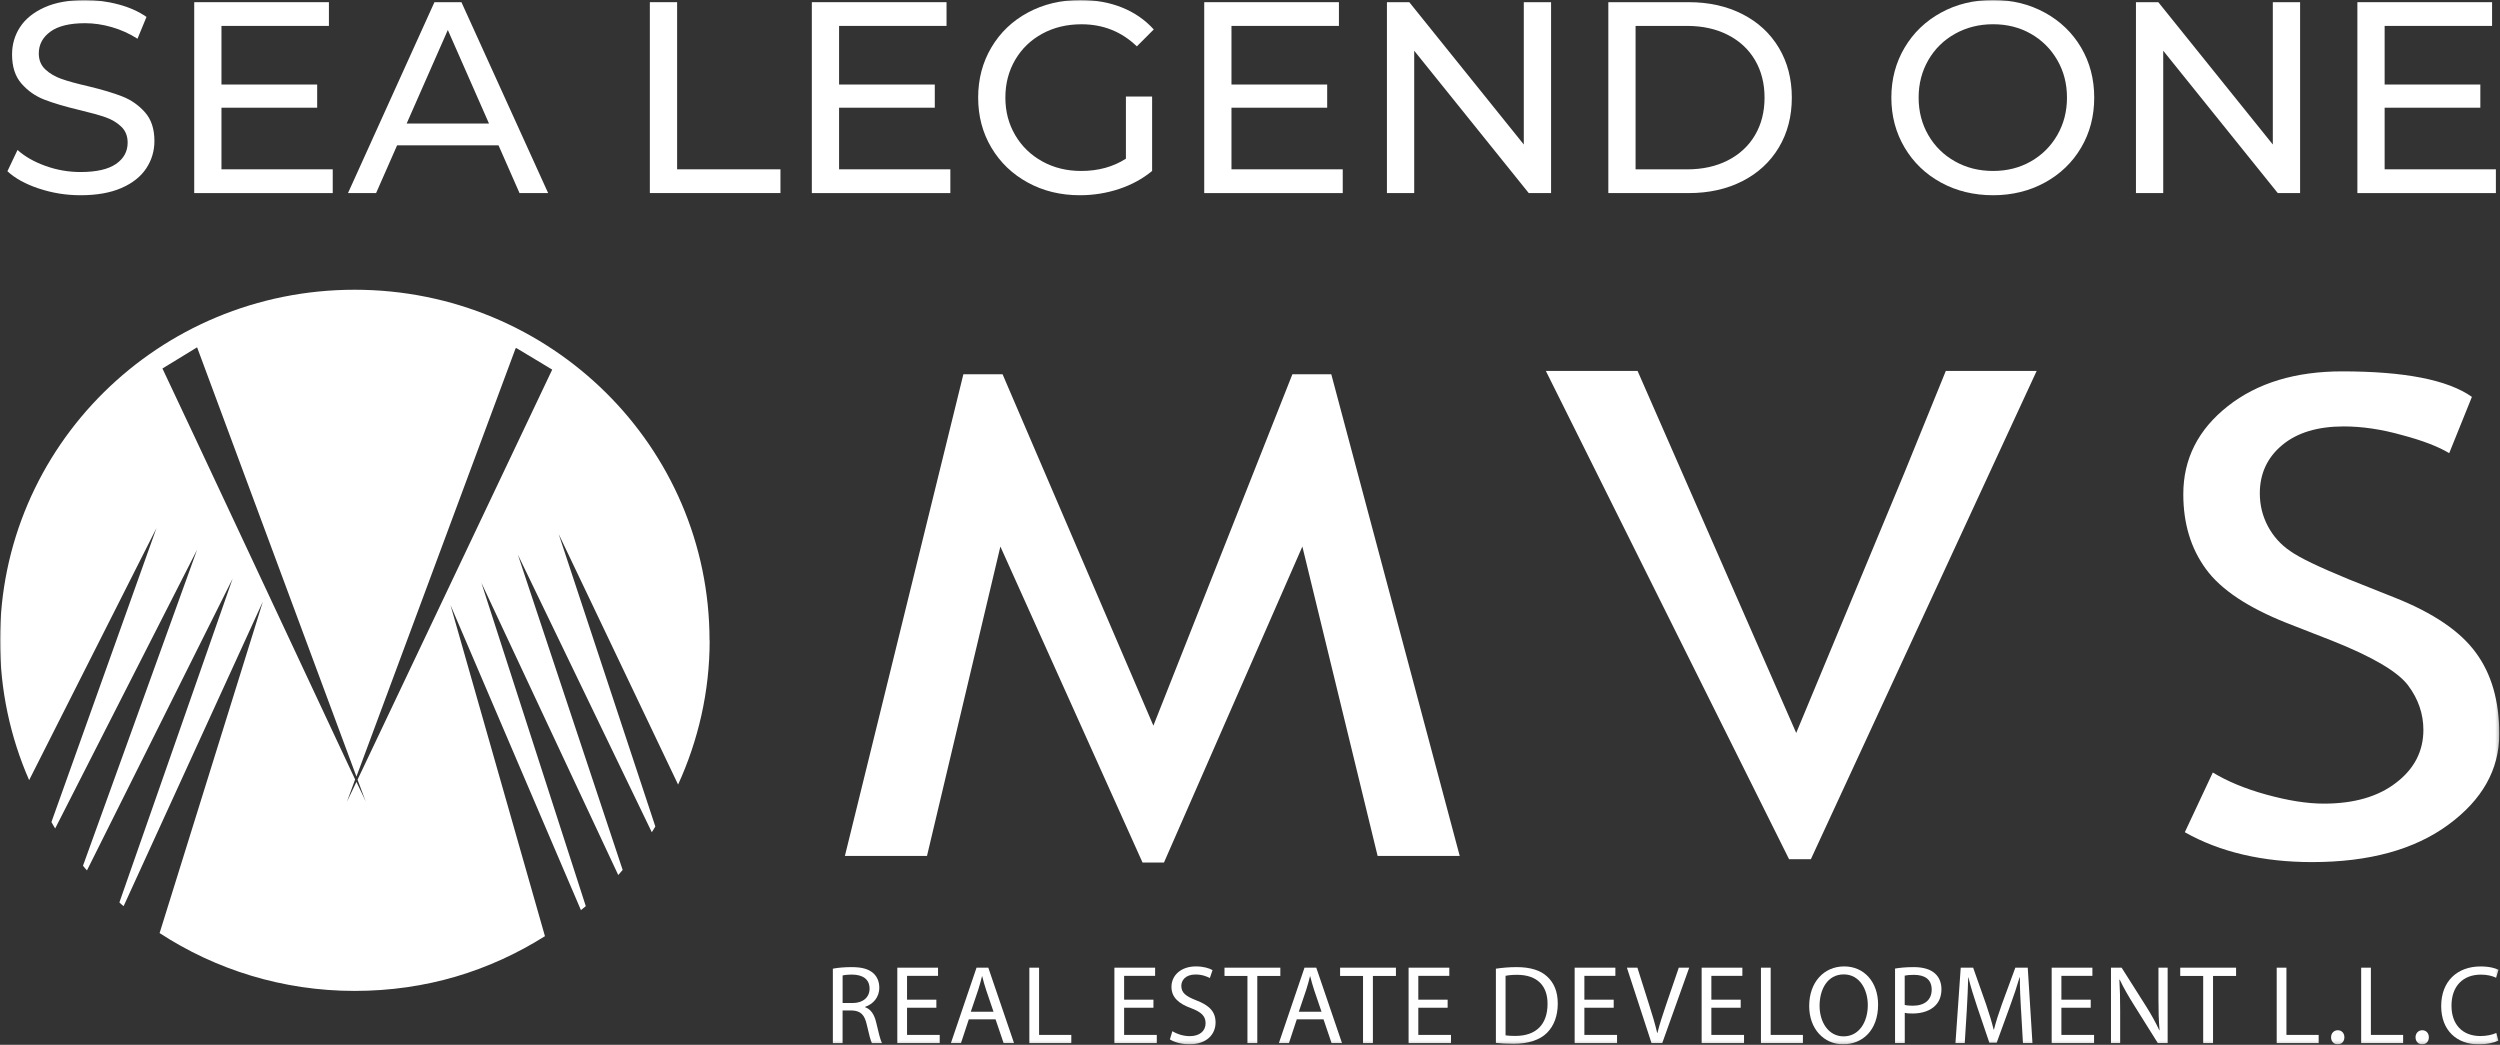 <svg width="792" height="331" viewBox="0 0 792 331" fill="none" xmlns="http://www.w3.org/2000/svg">
<rect x="0" y="0" width="792" height="331" fill="#333333" stroke="none"/>
<g clip-path="url(#clip0_1441_615)">
<mask id="mask0_1441_615" style="mask-type:luminance" maskUnits="userSpaceOnUse" x="0" y="0" width="792" height="331">
<path d="M791.76 0H0V330.84H791.76V0Z" fill="white"/>
</mask>
<g mask="url(#mask0_1441_615)">
<path d="M436.43 271.17L412.59 173.14L368.75 273.24H361.95L316.92 173.14L293.67 271.17H267.66L305.2 118.56H317.61L365.39 229.89L409.43 118.56H421.75L462.44 271.17H436.43Z" fill="white"/>
<path d="M224.78 202.89C224.78 141.5 174.51 91.79 112.35 91.79C50.19 91.79 0 141.5 0 202.89C0 218.62 3.29 233.58 9.23 247.15C12.73 240.23 49.57 167.3 49.57 167.3L16.29 260.43C16.71 261.13 17.06 261.83 17.48 262.46C21.19 255.19 62.44 174.15 62.44 174.15L26.29 274.27C26.71 274.76 27.06 275.25 27.55 275.74C30.91 269.03 73.7 183.31 73.7 183.31L37.83 285.88C38.25 286.3 38.67 286.72 39.16 287.07C42.31 280.15 83.28 190.58 83.28 190.58L50.56 295.6C68.25 307.14 89.5 313.92 112.3 313.92C135.1 313.92 155.16 307.56 172.64 296.58L142.72 191.7C142.72 191.7 181.03 281.33 184.04 288.33C184.53 287.91 185.09 287.49 185.58 287.07L152.51 184.64C152.51 184.64 192.5 270.01 195.86 277.21C196.35 276.65 196.77 276.16 197.26 275.6L164.05 175.69L206.49 263.65C206.91 263.09 207.19 262.46 207.61 261.83L176.99 169.19C176.99 169.19 211.39 241.34 214.82 248.55C221.18 234.64 224.82 219.18 224.82 202.89H224.78ZM113.27 247L115.86 253.92C115.86 253.92 114.81 251.61 112.92 247.7C111.03 251.69 109.91 253.99 109.91 253.99L112.5 246.93C100.19 220.64 56.78 127.86 51.46 116.74L62.44 110.03L112.92 246.02L163.33 110.38L163.54 110.24L174.94 117.09C169.63 128.21 125.72 220.71 113.27 247Z" fill="white"/>
<path d="M692.15 263.65L701.02 244.73C705.55 247.49 711.17 249.85 717.97 251.73C724.77 253.6 730.78 254.59 736.2 254.59C745.66 254.59 753.34 252.42 759.06 247.99C764.77 243.65 767.73 238.04 767.73 231.24C767.73 226.22 766.15 221.49 762.9 217.15C759.65 212.81 751.67 208.09 738.76 202.96L724.38 197.34C712.26 192.51 703.69 186.9 698.86 180.3C694.03 173.7 691.67 165.82 691.67 156.56C691.67 145.33 696.4 136.07 705.76 128.68C715.12 121.29 727.24 117.65 742.02 117.65C761.72 117.65 775.42 120.31 783.1 125.73L775.91 143.56C772.66 141.59 767.73 139.62 761.03 137.85C754.43 135.98 748.22 135.09 742.51 135.09C734.23 135.09 727.73 137.06 723 141C718.27 144.94 715.91 150.06 715.91 156.27C715.91 160.11 716.8 163.56 718.47 166.71C720.14 169.86 722.51 172.52 725.56 174.59C728.61 176.76 734.82 179.71 744.18 183.56L758.76 189.37C770.88 194.2 779.45 200.01 784.38 206.81C789.31 213.51 791.77 222.08 791.77 232.52C791.77 243.85 786.35 253.41 775.61 261.29C764.87 269.17 750.49 273.11 732.46 273.11C716.89 273.11 703.3 269.96 692.16 263.65H692.15Z" fill="white"/>
<path d="M645.21 117.52L573.68 272.2H566.78L489.73 117.52H518.79C535.54 155.75 552.29 193.97 569.04 232.2C580.47 204.71 591.9 177.22 603.33 149.74L616.43 117.52H645.2H645.21Z" fill="white"/>
<path d="M263.85 306.88C265.41 306.56 267.64 306.38 269.77 306.38C273.07 306.38 275.19 306.98 276.68 308.33C277.89 309.39 278.56 311.02 278.56 312.87C278.56 316.02 276.57 318.12 274.06 318.97V319.08C275.9 319.72 277 321.42 277.57 323.9C278.35 327.23 278.92 329.54 279.41 330.46H276.22C275.83 329.75 275.3 327.73 274.63 324.75C273.92 321.45 272.64 320.21 269.84 320.11H266.93V330.46H263.85V306.89V306.88ZM266.93 317.76H270.09C273.39 317.76 275.48 315.95 275.48 313.22C275.48 310.14 273.25 308.79 269.99 308.75C268.5 308.75 267.44 308.89 266.94 309.03V317.75L266.93 317.76Z" fill="white"/>
<path d="M296.64 319.25H287.35V327.86H297.7V330.45H284.27V306.56H297.17V309.15H287.35V316.7H296.64V319.25Z" fill="white"/>
<path d="M306.92 322.93L304.44 330.44H301.25L309.37 306.55H313.09L321.24 330.44H317.94L315.39 322.93H306.92ZM314.75 320.52L312.41 313.64C311.88 312.08 311.52 310.66 311.17 309.28H311.1C310.75 310.7 310.36 312.15 309.89 313.6L307.55 320.51H314.75V320.52Z" fill="white"/>
<path d="M326.1 306.56H329.18V327.86H339.39V330.45H326.1V306.56Z" fill="white"/>
<path d="M365.41 319.25H356.12V327.86H366.47V330.45H353.04V306.56H365.94V309.15H356.12V316.7H365.41V319.25Z" fill="white"/>
<path d="M371.4 326.69C372.78 327.54 374.8 328.25 376.93 328.25C380.09 328.25 381.93 326.58 381.93 324.17C381.93 321.94 380.65 320.66 377.43 319.42C373.53 318.04 371.12 316.02 371.12 312.65C371.12 308.93 374.2 306.16 378.85 306.16C381.3 306.16 383.07 306.73 384.13 307.33L383.28 309.85C382.5 309.42 380.91 308.72 378.74 308.72C375.48 308.72 374.24 310.67 374.24 312.3C374.24 314.53 375.69 315.63 378.99 316.91C383.03 318.47 385.09 320.42 385.09 323.93C385.09 327.62 382.36 330.84 376.72 330.84C374.42 330.84 371.9 330.13 370.62 329.28L371.4 326.69Z" fill="white"/>
<path d="M395.19 309.18H387.92V306.56H405.61V309.18H398.31V330.45H395.19V309.18Z" fill="white"/>
<path d="M410.82 322.93L408.34 330.44H405.15L413.27 306.55H416.99L425.14 330.44H421.84L419.29 322.93H410.82ZM418.66 320.52L416.32 313.64C415.79 312.08 415.43 310.66 415.08 309.28H415.01C414.66 310.7 414.27 312.15 413.8 313.6L411.46 320.51H418.66V320.52Z" fill="white"/>
<path d="M431.81 309.18H424.54V306.56H442.23V309.18H434.93V330.45H431.81V309.18Z" fill="white"/>
<path d="M458.61 319.25H449.32V327.86H459.67V330.45H446.24V306.56H459.14V309.15H449.32V316.7H458.61V319.25Z" fill="white"/>
<path d="M473.89 306.88C475.77 306.6 478 306.38 480.45 306.38C484.88 306.38 488.04 307.41 490.13 309.36C492.26 311.31 493.5 314.07 493.5 317.94C493.5 321.81 492.29 325.03 490.06 327.23C487.83 329.46 484.14 330.67 479.5 330.67C477.3 330.67 475.46 330.56 473.9 330.39V306.89L473.89 306.88ZM476.97 328C477.75 328.14 478.88 328.18 480.09 328.18C486.68 328.18 490.26 324.49 490.26 318.04C490.3 312.4 487.1 308.82 480.58 308.82C478.98 308.82 477.78 308.96 476.96 309.14V328H476.97Z" fill="white"/>
<path d="M511.22 319.25H501.93V327.86H512.28V330.45H498.85V306.56H511.75V309.15H501.93V316.7H511.22V319.25Z" fill="white"/>
<path d="M523.2 330.45L515.4 306.56H518.73L522.45 318.33C523.48 321.56 524.36 324.46 525 327.26H525.07C525.74 324.49 526.74 321.48 527.8 318.36L531.84 306.56H535.14L526.6 330.45H523.2Z" fill="white"/>
<path d="M551.45 319.25H542.16V327.86H552.51V330.45H539.08V306.56H551.98V309.15H542.16V316.7H551.45V319.25Z" fill="white"/>
<path d="M557.87 306.56H560.95V327.86H571.16V330.45H557.87V306.56Z" fill="white"/>
<path d="M594.98 318.25C594.98 326.47 589.98 330.83 583.89 330.83C577.8 330.83 573.15 325.94 573.15 318.71C573.15 311.12 577.86 306.16 584.24 306.16C590.62 306.16 594.98 311.16 594.98 318.25ZM576.44 318.64C576.44 323.74 579.2 328.32 584.06 328.32C588.92 328.32 591.72 323.82 591.72 318.4C591.72 313.65 589.24 308.69 584.1 308.69C578.96 308.69 576.44 313.4 576.44 318.65V318.64Z" fill="white"/>
<path d="M600.34 306.84C601.83 306.59 603.78 306.38 606.26 306.38C609.31 306.38 611.54 307.09 612.96 308.36C614.27 309.49 615.05 311.23 615.05 313.36C615.05 315.49 614.41 317.22 613.21 318.46C611.58 320.2 608.92 321.08 605.91 321.08C604.99 321.08 604.14 321.04 603.43 320.87V330.44H600.35V306.83L600.34 306.84ZM603.42 318.36C604.09 318.54 604.94 318.61 605.97 318.61C609.69 318.61 611.96 316.8 611.96 313.51C611.96 310.22 609.73 308.83 606.32 308.83C604.97 308.83 603.94 308.94 603.41 309.08V318.37L603.42 318.36Z" fill="white"/>
<path d="M640.25 319.96C640.07 316.63 639.86 312.62 639.9 309.65H639.79C638.98 312.45 637.98 315.46 636.78 318.72L632.56 330.31H630.22L626.36 318.93C625.23 315.56 624.27 312.48 623.6 309.64H623.53C623.46 312.62 623.28 316.62 623.07 320.2L622.43 330.44H619.49L621.16 306.55H625.09L629.17 318.11C630.16 321.05 630.98 323.68 631.58 326.16H631.69C632.29 323.75 633.14 321.13 634.21 318.11L638.46 306.55H642.39L643.88 330.44H640.87L640.27 319.95L640.25 319.96Z" fill="white"/>
<path d="M662.34 319.25H653.05V327.86H663.4V330.45H649.97V306.56H662.87V309.15H653.05V316.7H662.34V319.25Z" fill="white"/>
<path d="M668.76 330.45V306.56H672.13L679.79 318.65C681.56 321.45 682.94 323.97 684.08 326.41L684.15 326.37C683.87 323.18 683.8 320.27 683.8 316.55V306.55H686.71V330.44H683.59L676 318.32C674.33 315.66 672.74 312.93 671.53 310.34L671.42 310.38C671.6 313.39 671.67 316.26 671.67 320.23V330.44H668.76V330.45Z" fill="white"/>
<path d="M697.97 309.18H690.7V306.56H708.39V309.18H701.09V330.45H697.97V309.18Z" fill="white"/>
<path d="M721.26 306.56H724.34V327.86H734.55V330.45H721.26V306.56Z" fill="white"/>
<path d="M740.54 330.84C739.33 330.84 738.48 329.88 738.48 328.61C738.48 327.34 739.37 326.38 740.61 326.38C741.85 326.38 742.7 327.3 742.7 328.61C742.7 329.92 741.88 330.84 740.57 330.84H740.53H740.54Z" fill="white"/>
<path d="M748.02 306.56H751.1V327.86H761.31V330.45H748.02V306.56Z" fill="white"/>
<path d="M767.3 330.84C766.09 330.84 765.24 329.88 765.24 328.61C765.24 327.34 766.13 326.38 767.37 326.38C768.61 326.38 769.46 327.3 769.46 328.61C769.46 329.92 768.64 330.84 767.33 330.84H767.29H767.3Z" fill="white"/>
<path d="M791.48 329.67C790.35 330.24 788.08 330.84 785.17 330.84C778.43 330.84 773.37 326.55 773.37 318.72C773.37 310.89 778.44 306.17 785.85 306.17C788.83 306.17 790.71 306.81 791.52 307.23L790.77 309.75C789.6 309.18 787.94 308.76 785.95 308.76C780.35 308.76 776.63 312.34 776.63 318.61C776.63 324.46 780 328.22 785.81 328.22C787.69 328.22 789.6 327.83 790.84 327.23L791.48 329.68V329.67Z" fill="white"/>
<path d="M12.33 59.74C8.1 58.33 4.77 56.5 2.35 54.25L5.55 47.51C7.85 49.58 10.8 51.27 14.4 52.56C18 53.86 21.7 54.5 25.5 54.5C30.51 54.5 34.25 53.65 36.73 51.95C39.21 50.25 40.44 47.99 40.44 45.17C40.44 43.1 39.76 41.41 38.41 40.12C37.06 38.82 35.39 37.83 33.4 37.14C31.41 36.45 28.61 35.67 24.98 34.81C20.43 33.72 16.76 32.62 13.97 31.53C11.18 30.44 8.79 28.75 6.8 26.48C4.81 24.21 3.82 21.14 3.82 17.28C3.82 14.06 4.67 11.15 6.37 8.56C8.07 5.97 10.65 3.89 14.1 2.34C17.56 0.78 21.85 0.01 26.97 0.01C30.54 0.01 34.05 0.47 37.51 1.39C40.97 2.31 43.93 3.64 46.41 5.36L43.56 12.27C41.03 10.66 38.32 9.43 35.44 8.6C32.56 7.77 29.74 7.35 26.97 7.35C22.07 7.35 18.4 8.24 15.96 10.03C13.51 11.82 12.29 14.12 12.29 16.94C12.29 19.01 12.98 20.7 14.36 21.99C15.74 23.29 17.46 24.29 19.5 25.01C21.54 25.73 24.32 26.49 27.84 27.3C32.39 28.39 36.05 29.49 38.81 30.58C41.57 31.67 43.95 33.34 45.94 35.59C47.93 37.84 48.92 40.86 48.92 44.66C48.92 47.83 48.06 50.72 46.33 53.34C44.6 55.96 41.98 58.03 38.47 59.56C34.96 61.09 30.64 61.85 25.51 61.85C20.96 61.85 16.57 61.15 12.34 59.73L12.33 59.74Z" fill="white"/>
<path d="M105.41 53.65V61.17H61.53V0.69H104.2V8.21H70.16V26.78H100.48V34.12H70.16V53.64H105.41V53.65Z" fill="white"/>
<path d="M157.93 46.04H125.8L119.15 61.16H110.25L137.63 0.69H146.18L173.65 61.16H164.58L157.93 46.04ZM154.91 39.13L141.87 9.5L128.83 39.13H154.92H154.91Z" fill="white"/>
<path d="M205.87 0.69H214.51V53.64H247.25V61.16H205.87V0.69Z" fill="white"/>
<path d="M301.07 53.65V61.17H257.19V0.69H299.86V8.21H265.82V26.78H296.14V34.12H265.82V53.64H301.07V53.65Z" fill="white"/>
<path d="M356.7 30.58H364.99V54.16C361.99 56.64 358.51 58.54 354.54 59.86C350.57 61.18 346.42 61.85 342.1 61.85C335.99 61.85 330.49 60.51 325.6 57.83C320.7 55.15 316.86 51.47 314.07 46.77C311.28 42.08 309.88 36.79 309.88 30.92C309.88 25.05 311.28 19.75 314.07 15.03C316.86 10.31 320.72 6.62 325.65 3.97C330.57 1.32 336.12 0 342.28 0C347.12 0 351.51 0.79 355.45 2.38C359.39 3.96 362.75 6.28 365.51 9.33L360.15 14.69C355.31 10.02 349.47 7.69 342.61 7.69C338 7.69 333.87 8.68 330.21 10.67C326.55 12.66 323.69 15.42 321.61 18.96C319.54 22.5 318.5 26.49 318.5 30.92C318.5 35.35 319.54 39.26 321.61 42.8C323.68 46.34 326.55 49.12 330.21 51.14C333.87 53.16 337.97 54.16 342.52 54.16C347.93 54.16 352.66 52.86 356.69 50.27V30.57L356.7 30.58Z" fill="white"/>
<path d="M425.38 53.65V61.17H381.5V0.69H424.17V8.21H390.13V26.78H420.45V34.12H390.13V53.64H425.38V53.65Z" fill="white"/>
<path d="M491.38 0.69V61.16H484.3L448.02 16.07V61.16H439.38V0.69H446.46L482.74 45.78V0.69H491.38Z" fill="white"/>
<path d="M509.52 0.69H535C541.39 0.69 547.06 1.96 552.02 4.49C556.97 7.02 560.82 10.58 563.55 15.16C566.28 19.74 567.65 24.99 567.65 30.93C567.65 36.87 566.28 42.12 563.55 46.7C560.81 51.28 556.97 54.84 552.02 57.37C547.07 59.9 541.39 61.17 535 61.17H509.52V0.69ZM534.48 53.65C539.37 53.65 543.68 52.7 547.39 50.8C551.1 48.9 553.97 46.24 555.99 42.81C558 39.38 559.01 35.42 559.01 30.93C559.01 26.44 558 22.48 555.99 19.05C553.97 15.62 551.11 12.96 547.39 11.06C543.68 9.16 539.37 8.21 534.48 8.21H518.15V53.65H534.48Z" fill="white"/>
<path d="M614.9 57.83C610 55.15 606.16 51.45 603.37 46.73C600.58 42.01 599.18 36.74 599.18 30.92C599.18 25.1 600.58 19.83 603.37 15.11C606.16 10.39 610.01 6.69 614.9 4.01C619.79 1.33 625.29 -0.01 631.4 -0.01C637.51 -0.01 642.92 1.33 647.81 4.01C652.7 6.69 656.53 10.37 659.3 15.07C662.06 19.76 663.45 25.05 663.45 30.92C663.45 36.79 662.07 42.08 659.3 46.77C656.54 51.46 652.71 55.15 647.81 57.83C642.91 60.51 637.44 61.85 631.4 61.85C625.36 61.85 619.79 60.51 614.9 57.83ZM643.37 51.14C646.91 49.12 649.7 46.35 651.75 42.8C653.79 39.26 654.82 35.3 654.82 30.92C654.82 26.54 653.8 22.58 651.75 19.04C649.71 15.5 646.91 12.72 643.37 10.7C639.83 8.68 635.84 7.68 631.41 7.68C626.98 7.68 622.96 8.69 619.36 10.7C615.76 12.72 612.94 15.49 610.89 19.04C608.85 22.58 607.82 26.54 607.82 30.92C607.82 35.3 608.84 39.26 610.89 42.8C612.93 46.34 615.76 49.12 619.36 51.14C622.96 53.16 626.98 54.16 631.41 54.16C635.84 54.16 639.83 53.15 643.37 51.14Z" fill="white"/>
<path d="M728.67 0.69V61.16H721.59L685.31 16.07V61.16H676.67V0.69H683.75L720.03 45.78V0.69H728.67Z" fill="white"/>
<path d="M790.7 53.65V61.17H746.82V0.69H789.49V8.21H755.45V26.78H785.77V34.12H755.45V53.64H790.7V53.65Z" fill="white"/>
</g>
</g>
<defs>
<clipPath id="clip0_1441_615">
<rect width="792" height="331" fill="white"/>
</clipPath>
</defs>
</svg>

